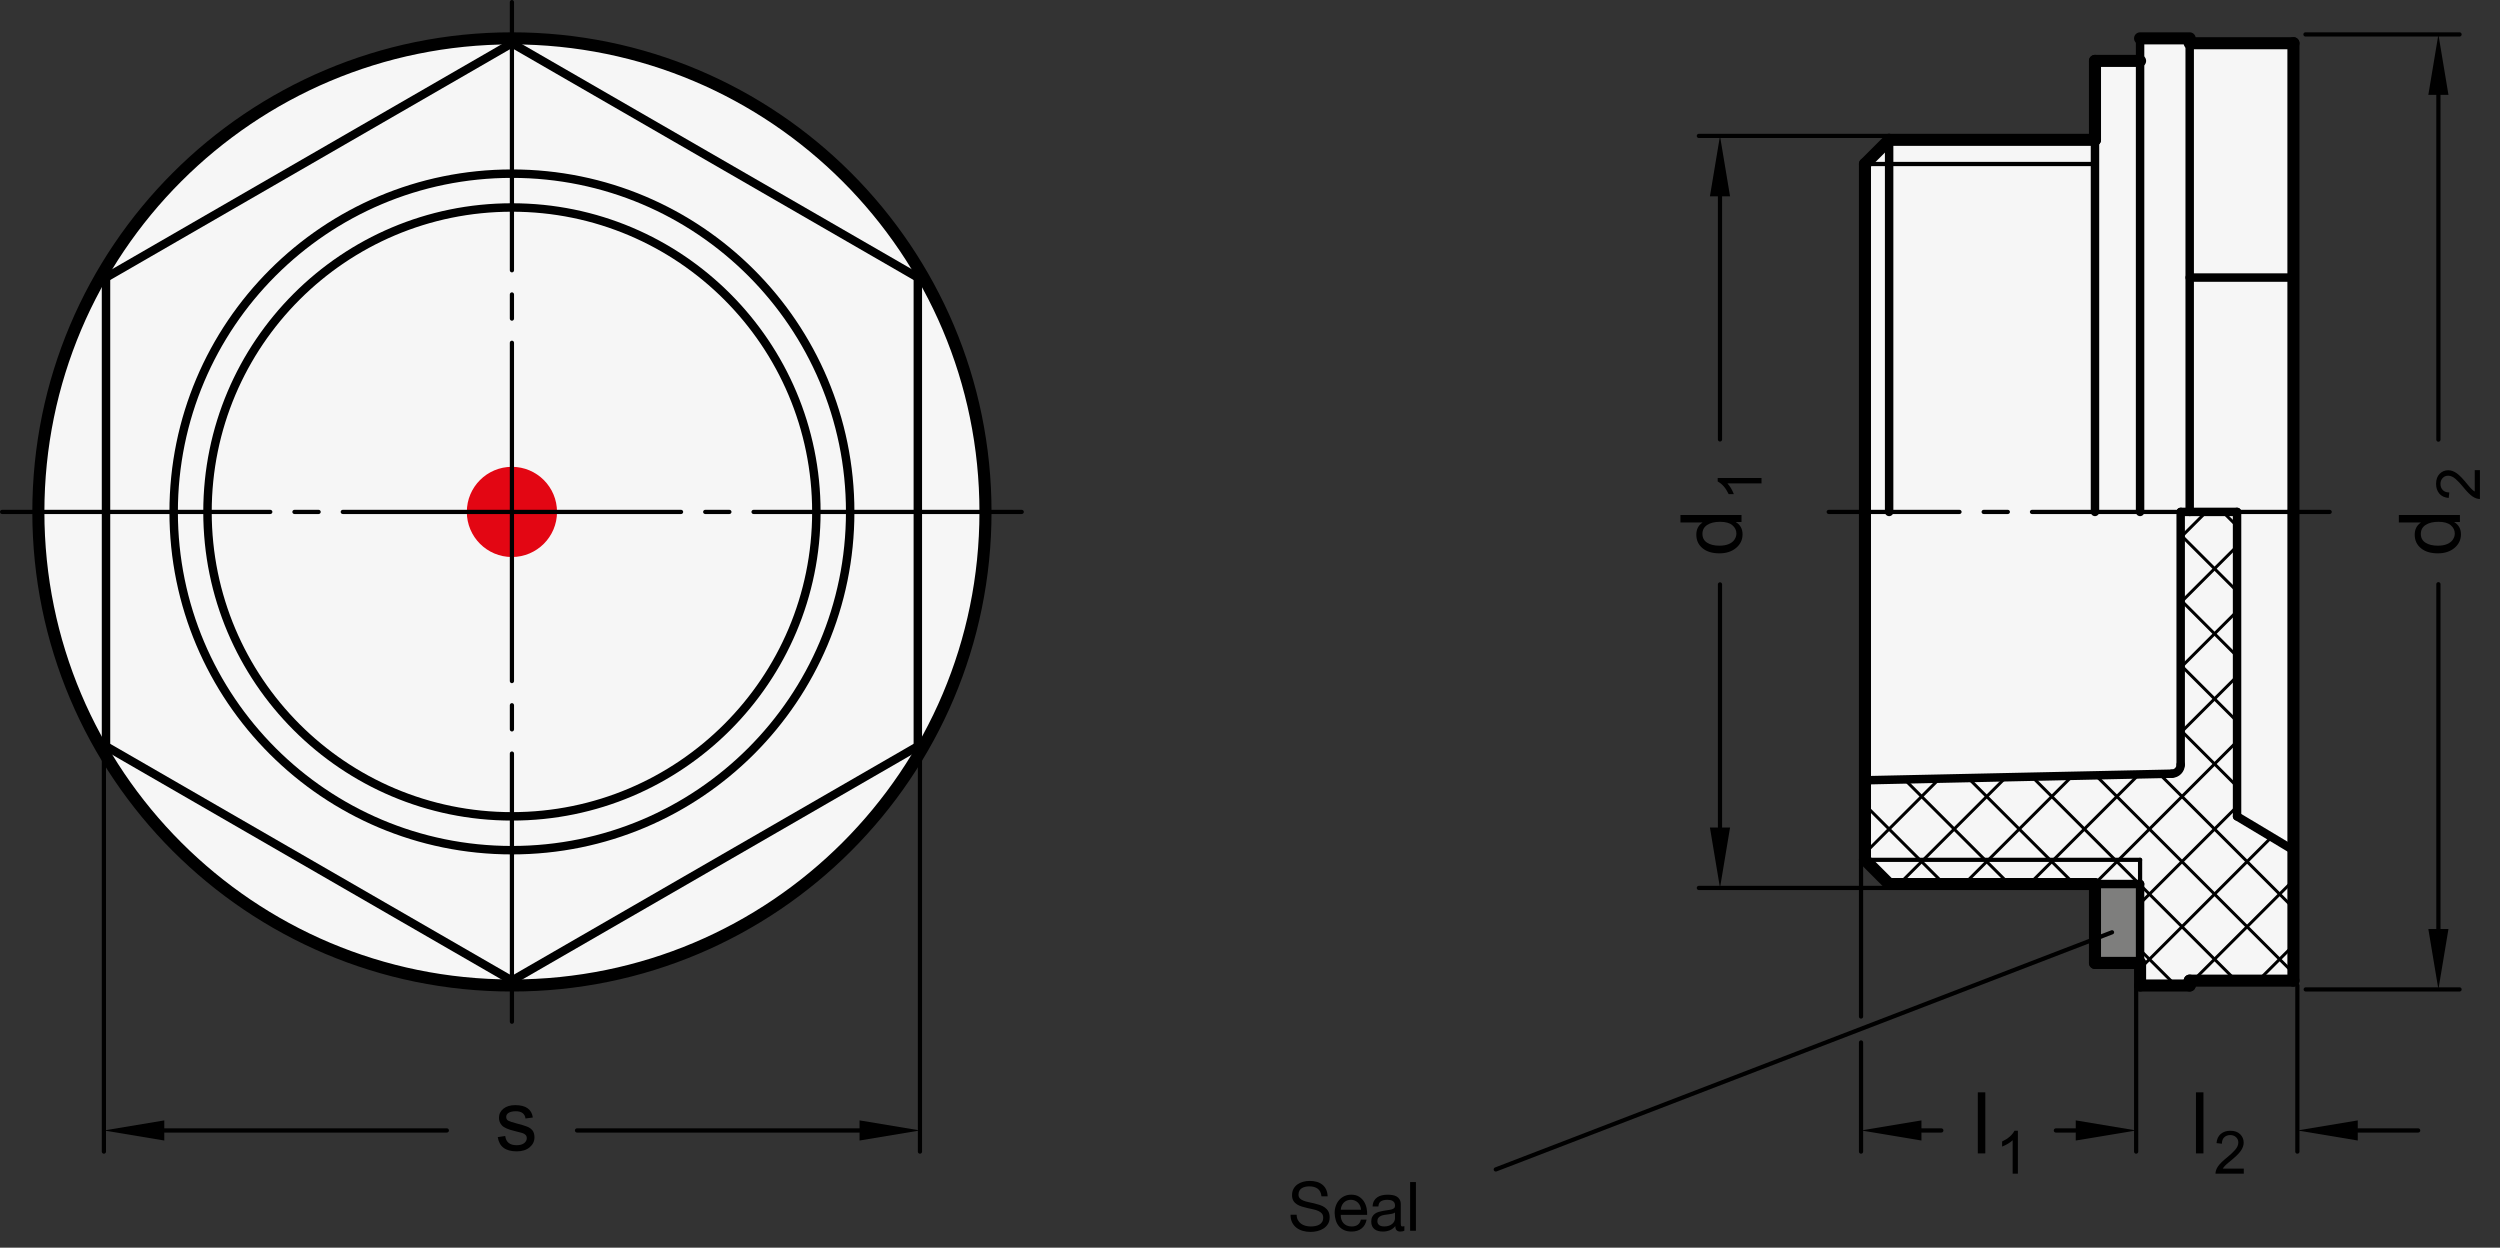 <?xml version="1.0" encoding="utf-8"?>
<!-- Generator: Adobe Illustrator 19.1.0, SVG Export Plug-In . SVG Version: 6.00 Build 0)  -->
<svg version="1.1" xmlns="http://www.w3.org/2000/svg" xmlns:xlink="http://www.w3.org/1999/xlink" x="0px" y="0px"
	 viewBox="0 0 293.302 146.377" enable-background="new 0 0 293.302 146.377" xml:space="preserve">
<rect x="0" y="0" width="293.302" height="146.377" fill="#333333" stroke="none"/>
<g id="MD_x5F_3_x5F_FUELLUNG_x5F_WS">
	<g id="POLYLINE_1_">
		<path fill="#FFFFFF" d="M115.617,59.696C115.416,29.012,90.379,4.3,59.696,4.501C29.514,4.699,5.01,28.956,4.508,59.135
			C3.997,89.815,28.454,115.1,59.135,115.61c30.68,0.511,55.965-23.947,56.476-54.627C115.618,60.554,115.62,60.125,115.617,59.696z
			"/>
	</g>
	<g id="LWPOLYLINE_3_">
		<polygon fill="#FFFFFF" points="245.785,16.406 221.634,16.406 218.799,19.24 218.799,60.059 218.799,100.878 221.634,103.713 
			251.076,103.713 251.076,115.618 256.897,115.618 256.897,115.048 269.067,115.048 269.067,5.07 256.897,5.07 256.897,4.5 
			251.076,4.5 251.076,7.146 245.785,7.146 		"/>
	</g>
</g>
<g id="MD_x5F_3_x5F_FUELLUNG_x5F_GR">
	<g id="LWPOLYLINE">
		<polygon fill="#F6F6F6" points="245.785,16.406 221.634,16.406 218.799,19.24 218.799,60.059 218.799,100.878 221.634,103.713 
			251.076,103.713 251.076,115.618 256.897,115.618 256.897,115.048 269.067,115.048 269.067,5.07 256.897,5.07 256.897,4.5 
			251.076,4.5 251.076,7.146 245.785,7.146 		"/>
	</g>
	<g id="POLYLINE">
		<path fill="#F6F6F6" d="M115.617,59.696C115.416,29.012,90.379,4.3,59.696,4.501C29.514,4.699,5.01,28.956,4.508,59.135
			C3.997,89.815,28.454,115.1,59.135,115.61c30.68,0.511,55.965-23.947,56.476-54.627C115.618,60.554,115.62,60.125,115.617,59.696z
			"/>
	</g>
</g>
<g id="MD_x5F_5_x5F_COLOR_x5F_RT">
	<g id="CIRCLE_3_">
		<path fill="#E30613" d="M54.768,60.059c0-2.922,2.369-5.291,5.291-5.291s5.291,2.369,5.291,5.291s-2.369,5.291-5.291,5.291
			S54.768,62.981,54.768,60.059L54.768,60.059z"/>
	</g>
</g>
<g id="MD_x5F_6_x5F_COLOR_x5F_K064">
	<g id="LWPOLYLINE_2_">
		<rect x="245.785" y="103.713" fill="#7E7E7D" width="5.291" height="9.26"/>
	</g>
</g>
<g id="MD_x5F_1_x5F_070">
	<g id="LINE">
		
			<line fill="none" stroke="#000000" stroke-width="0.992" stroke-linecap="round" stroke-linejoin="round" stroke-miterlimit="10" x1="60.059" y1="5.07" x2="12.437" y2="32.564"/>
	</g>
	<g id="LINE_1_">
		
			<line fill="none" stroke="#000000" stroke-width="0.992" stroke-linecap="round" stroke-linejoin="round" stroke-miterlimit="10" x1="107.681" y1="32.564" x2="60.059" y2="5.07"/>
	</g>
	<g id="LINE_2_">
		
			<line fill="none" stroke="#000000" stroke-width="0.992" stroke-linecap="round" stroke-linejoin="round" stroke-miterlimit="10" x1="107.681" y1="87.554" x2="107.681" y2="32.564"/>
	</g>
	<g id="LINE_3_">
		
			<line fill="none" stroke="#000000" stroke-width="0.992" stroke-linecap="round" stroke-linejoin="round" stroke-miterlimit="10" x1="60.059" y1="115.048" x2="107.681" y2="87.554"/>
	</g>
	<g id="LINE_4_">
		
			<line fill="none" stroke="#000000" stroke-width="0.992" stroke-linecap="round" stroke-linejoin="round" stroke-miterlimit="10" x1="12.437" y1="87.554" x2="60.059" y2="115.048"/>
	</g>
	<g id="LINE_5_">
		
			<line fill="none" stroke="#000000" stroke-width="0.992" stroke-linecap="round" stroke-linejoin="round" stroke-miterlimit="10" x1="12.437" y1="32.564" x2="12.437" y2="87.554"/>
	</g>
	<g id="CIRCLE">
		
			<path fill="none" stroke="#000000" stroke-width="0.992" stroke-linecap="round" stroke-linejoin="round" stroke-miterlimit="10" d="
			M20.374,60.059c0-21.917,17.768-39.685,39.685-39.685s39.685,17.768,39.685,39.685S81.976,99.744,60.059,99.744
			S20.374,81.976,20.374,60.059L20.374,60.059z"/>
	</g>
	<g id="CIRCLE_1_">
		
			<path fill="none" stroke="#000000" stroke-width="0.992" stroke-linecap="round" stroke-linejoin="round" stroke-miterlimit="10" d="
			M24.343,60.059c0-19.726,15.991-35.717,35.717-35.717s35.717,15.991,35.717,35.717S79.785,95.776,60.059,95.776
			S24.343,79.785,24.343,60.059L24.343,60.059z"/>
	</g>
	<g id="LINE_7_">
		
			<line fill="none" stroke="#000000" stroke-width="0.992" stroke-linecap="round" stroke-linejoin="round" stroke-miterlimit="10" x1="256.897" y1="60.059" x2="256.897" y2="4.5"/>
	</g>
	<g id="LINE_9_">
		
			<line fill="none" stroke="#000000" stroke-width="0.992" stroke-linecap="round" stroke-linejoin="round" stroke-miterlimit="10" x1="251.076" y1="4.5" x2="251.076" y2="60.059"/>
	</g>
	<g id="LINE_16_">
		
			<line fill="none" stroke="#000000" stroke-width="0.992" stroke-linecap="round" stroke-linejoin="round" stroke-miterlimit="10" x1="256.897" y1="32.564" x2="269.067" y2="32.564"/>
	</g>
	<g id="LINE_45_">
		
			<line fill="none" stroke="#000000" stroke-width="0.992" stroke-linecap="round" stroke-linejoin="round" stroke-miterlimit="10" x1="218.799" y1="91.543" x2="254.803" y2="90.771"/>
	</g>
	<g id="ARC">
		
			<path fill="none" stroke="#000000" stroke-width="0.992" stroke-linecap="round" stroke-linejoin="round" stroke-miterlimit="10" d="
			M254.803,90.771c0.575-0.012,1.036-0.482,1.036-1.058"/>
	</g>
	<g id="LINE_53_">
		
			<line fill="none" stroke="#000000" stroke-width="0.992" stroke-linecap="round" stroke-linejoin="round" stroke-miterlimit="10" x1="255.839" y1="89.713" x2="255.839" y2="60.059"/>
	</g>
	<g id="LINE_56_">
		
			<line fill="none" stroke="#000000" stroke-width="0.992" stroke-linecap="round" stroke-linejoin="round" stroke-miterlimit="10" x1="262.453" y1="60.059" x2="262.453" y2="95.776"/>
	</g>
	<g id="LINE_57_">
		
			<line fill="none" stroke="#000000" stroke-width="0.992" stroke-linecap="round" stroke-linejoin="round" stroke-miterlimit="10" x1="262.453" y1="95.776" x2="269.067" y2="99.744"/>
	</g>
	<g id="LINE_58_">
		
			<line fill="none" stroke="#000000" stroke-width="0.992" stroke-linecap="round" stroke-linejoin="round" stroke-miterlimit="10" x1="245.785" y1="16.406" x2="245.785" y2="60.059"/>
	</g>
	<g id="LINE_63_">
		
			<line fill="none" stroke="#000000" stroke-width="0.992" stroke-linecap="round" stroke-linejoin="round" stroke-miterlimit="10" x1="221.634" y1="16.406" x2="221.634" y2="60.059"/>
	</g>
	<g id="LINE_79_">
		
			<line fill="none" stroke="#000000" stroke-width="0.992" stroke-linecap="round" stroke-linejoin="round" stroke-miterlimit="10" x1="255.839" y1="60.059" x2="262.453" y2="60.059"/>
	</g>
	<g id="LINE_101_">
		
			<line fill="none" stroke="#000000" stroke-width="0.992" stroke-linecap="round" stroke-linejoin="round" stroke-miterlimit="10" x1="245.785" y1="103.713" x2="251.076" y2="103.713"/>
	</g>
	<g id="LINE_102_">
		
			<line fill="none" stroke="#000000" stroke-width="0.992" stroke-linecap="round" stroke-linejoin="round" stroke-miterlimit="10" x1="251.076" y1="103.713" x2="251.076" y2="112.972"/>
	</g>
</g>
<g id="MD_x5F_1_x5F_100">
	<g id="CIRCLE_2_">
		
			<path fill="none" stroke="#000000" stroke-width="1.417" stroke-linecap="round" stroke-linejoin="round" stroke-miterlimit="10" d="
			M4.5,60.059C4.5,29.375,29.375,4.5,60.059,4.5s55.559,24.875,55.559,55.559s-24.875,55.559-55.559,55.559S4.5,90.743,4.5,60.059
			L4.5,60.059z"/>
	</g>
	<g id="LINE_6_">
		
			<line fill="none" stroke="#000000" stroke-width="1.417" stroke-linecap="round" stroke-linejoin="round" stroke-miterlimit="10" x1="218.799" y1="19.24" x2="221.634" y2="16.406"/>
	</g>
	<g id="LINE_8_">
		
			<line fill="none" stroke="#000000" stroke-width="1.417" stroke-linecap="round" stroke-linejoin="round" stroke-miterlimit="10" x1="256.897" y1="4.5" x2="251.076" y2="4.5"/>
	</g>
	<g id="LINE_10_">
		
			<line fill="none" stroke="#000000" stroke-width="1.417" stroke-linecap="round" stroke-linejoin="round" stroke-miterlimit="10" x1="256.897" y1="5.07" x2="269.067" y2="5.07"/>
	</g>
	<g id="LINE_11_">
		
			<line fill="none" stroke="#000000" stroke-width="1.417" stroke-linecap="round" stroke-linejoin="round" stroke-miterlimit="10" x1="269.067" y1="5.07" x2="269.067" y2="60.059"/>
	</g>
	<g id="LINE_12_">
		
			<line fill="none" stroke="#000000" stroke-width="1.417" stroke-linecap="round" stroke-linejoin="round" stroke-miterlimit="10" x1="245.785" y1="16.406" x2="221.634" y2="16.406"/>
	</g>
	<g id="LINE_13_">
		
			<line fill="none" stroke="#000000" stroke-width="1.417" stroke-linecap="round" stroke-linejoin="round" stroke-miterlimit="10" x1="218.799" y1="19.24" x2="218.799" y2="60.059"/>
	</g>
	<g id="LINE_14_">
		
			<line fill="none" stroke="#000000" stroke-width="1.417" stroke-linecap="round" stroke-linejoin="round" stroke-miterlimit="10" x1="251.076" y1="7.146" x2="245.785" y2="7.146"/>
	</g>
	<g id="LINE_15_">
		
			<line fill="none" stroke="#000000" stroke-width="1.417" stroke-linecap="round" stroke-linejoin="round" stroke-miterlimit="10" x1="245.785" y1="7.146" x2="245.785" y2="16.406"/>
	</g>
	<g id="LINE_46_">
		
			<line fill="none" stroke="#000000" stroke-width="1.417" stroke-linecap="round" stroke-linejoin="round" stroke-miterlimit="10" x1="256.897" y1="115.618" x2="251.076" y2="115.618"/>
	</g>
	<g id="LINE_47_">
		
			<line fill="none" stroke="#000000" stroke-width="1.417" stroke-linecap="round" stroke-linejoin="round" stroke-miterlimit="10" x1="256.897" y1="115.048" x2="269.067" y2="115.048"/>
	</g>
	<g id="LINE_48_">
		
			<line fill="none" stroke="#000000" stroke-width="1.417" stroke-linecap="round" stroke-linejoin="round" stroke-miterlimit="10" x1="269.067" y1="115.048" x2="269.067" y2="60.059"/>
	</g>
	<g id="LINE_49_">
		
			<line fill="none" stroke="#000000" stroke-width="1.417" stroke-linecap="round" stroke-linejoin="round" stroke-miterlimit="10" x1="245.726" y1="103.713" x2="221.634" y2="103.713"/>
	</g>
	<g id="LINE_50_">
		
			<line fill="none" stroke="#000000" stroke-width="1.417" stroke-linecap="round" stroke-linejoin="round" stroke-miterlimit="10" x1="218.799" y1="100.878" x2="218.799" y2="60.059"/>
	</g>
	<g id="LINE_51_">
		
			<line fill="none" stroke="#000000" stroke-width="1.417" stroke-linecap="round" stroke-linejoin="round" stroke-miterlimit="10" x1="251.076" y1="112.972" x2="245.785" y2="112.972"/>
	</g>
	<g id="LINE_52_">
		
			<line fill="none" stroke="#000000" stroke-width="1.417" stroke-linecap="round" stroke-linejoin="round" stroke-miterlimit="10" x1="245.785" y1="112.972" x2="245.785" y2="103.713"/>
	</g>
	<g id="LINE_54_">
		
			<line fill="none" stroke="#000000" stroke-width="1.417" stroke-linecap="round" stroke-linejoin="round" stroke-miterlimit="10" x1="251.076" y1="112.972" x2="251.076" y2="115.618"/>
	</g>
	<g id="LINE_55_">
		
			<line fill="none" stroke="#000000" stroke-width="1.417" stroke-linecap="round" stroke-linejoin="round" stroke-miterlimit="10" x1="256.897" y1="115.048" x2="256.897" y2="115.618"/>
	</g>
	<g id="LINE_60_">
		
			<line fill="none" stroke="#000000" stroke-width="1.417" stroke-linecap="round" stroke-linejoin="round" stroke-miterlimit="10" x1="218.799" y1="100.878" x2="221.634" y2="103.713"/>
	</g>
</g>
<g id="MD_x5F_2_x5F_SCHRAFFUR">
	<g id="LINE_17_">
		
			<line fill="none" stroke="#000000" stroke-width="0.354" stroke-linecap="round" stroke-linejoin="round" stroke-miterlimit="10" x1="218.799" y1="92.455" x2="219.732" y2="91.523"/>
	</g>
	<g id="LINE_18_">
		
			<line fill="none" stroke="#000000" stroke-width="0.354" stroke-linecap="round" stroke-linejoin="round" stroke-miterlimit="10" x1="218.799" y1="100.092" x2="227.536" y2="91.355"/>
	</g>
	<g id="LINE_19_">
		
			<line fill="none" stroke="#000000" stroke-width="0.354" stroke-linecap="round" stroke-linejoin="round" stroke-miterlimit="10" x1="255.839" y1="63.053" x2="258.832" y2="60.059"/>
	</g>
	<g id="LINE_20_">
		
			<line fill="none" stroke="#000000" stroke-width="0.354" stroke-linecap="round" stroke-linejoin="round" stroke-miterlimit="10" x1="222.816" y1="103.713" x2="235.34" y2="91.188"/>
	</g>
	<g id="LINE_21_">
		
			<line fill="none" stroke="#000000" stroke-width="0.354" stroke-linecap="round" stroke-linejoin="round" stroke-miterlimit="10" x1="255.839" y1="70.69" x2="262.453" y2="64.075"/>
	</g>
	<g id="LINE_22_">
		
			<line fill="none" stroke="#000000" stroke-width="0.354" stroke-linecap="round" stroke-linejoin="round" stroke-miterlimit="10" x1="230.452" y1="103.713" x2="243.144" y2="91.021"/>
	</g>
	<g id="LINE_23_">
		
			<line fill="none" stroke="#000000" stroke-width="0.354" stroke-linecap="round" stroke-linejoin="round" stroke-miterlimit="10" x1="255.839" y1="78.326" x2="262.453" y2="71.712"/>
	</g>
	<g id="LINE_24_">
		
			<line fill="none" stroke="#000000" stroke-width="0.354" stroke-linecap="round" stroke-linejoin="round" stroke-miterlimit="10" x1="238.089" y1="103.713" x2="250.948" y2="90.854"/>
	</g>
	<g id="LINE_25_">
		
			<line fill="none" stroke="#000000" stroke-width="0.354" stroke-linecap="round" stroke-linejoin="round" stroke-miterlimit="10" x1="255.839" y1="85.963" x2="262.453" y2="79.349"/>
	</g>
	<g id="LINE_26_">
		
			<line fill="none" stroke="#000000" stroke-width="0.354" stroke-linecap="round" stroke-linejoin="round" stroke-miterlimit="10" x1="245.726" y1="103.713" x2="262.453" y2="86.986"/>
	</g>
	<g id="LINE_27_">
		
			<line fill="none" stroke="#000000" stroke-width="0.354" stroke-linecap="round" stroke-linejoin="round" stroke-miterlimit="10" x1="251.076" y1="105.999" x2="262.453" y2="94.622"/>
	</g>
	<g id="LINE_28_">
		
			<line fill="none" stroke="#000000" stroke-width="0.354" stroke-linecap="round" stroke-linejoin="round" stroke-miterlimit="10" x1="251.076" y1="113.636" x2="266.505" y2="98.207"/>
	</g>
	<g id="LINE_29_">
		
			<line fill="none" stroke="#000000" stroke-width="0.354" stroke-linecap="round" stroke-linejoin="round" stroke-miterlimit="10" x1="256.731" y1="115.618" x2="256.897" y2="115.452"/>
	</g>
	<g id="LINE_30_">
		
			<line fill="none" stroke="#000000" stroke-width="0.354" stroke-linecap="round" stroke-linejoin="round" stroke-miterlimit="10" x1="257.3" y1="115.048" x2="269.067" y2="103.282"/>
	</g>
	<g id="LINE_31_">
		
			<line fill="none" stroke="#000000" stroke-width="0.354" stroke-linecap="round" stroke-linejoin="round" stroke-miterlimit="10" x1="264.937" y1="115.048" x2="269.067" y2="110.919"/>
	</g>
	<g id="LINE_32_">
		
			<line fill="none" stroke="#000000" stroke-width="0.354" stroke-linecap="round" stroke-linejoin="round" stroke-miterlimit="10" x1="228.074" y1="103.713" x2="218.799" y2="94.438"/>
	</g>
	<g id="LINE_33_">
		
			<line fill="none" stroke="#000000" stroke-width="0.354" stroke-linecap="round" stroke-linejoin="round" stroke-miterlimit="10" x1="235.71" y1="103.713" x2="223.441" y2="91.443"/>
	</g>
	<g id="LINE_34_">
		
			<line fill="none" stroke="#000000" stroke-width="0.354" stroke-linecap="round" stroke-linejoin="round" stroke-miterlimit="10" x1="255.253" y1="115.618" x2="251.076" y2="111.442"/>
	</g>
	<g id="LINE_35_">
		
			<line fill="none" stroke="#000000" stroke-width="0.354" stroke-linecap="round" stroke-linejoin="round" stroke-miterlimit="10" x1="243.347" y1="103.713" x2="230.917" y2="91.283"/>
	</g>
	<g id="LINE_36_">
		
			<line fill="none" stroke="#000000" stroke-width="0.354" stroke-linecap="round" stroke-linejoin="round" stroke-miterlimit="10" x1="262.32" y1="115.048" x2="251.076" y2="103.805"/>
	</g>
	<g id="LINE_37_">
		
			<line fill="none" stroke="#000000" stroke-width="0.354" stroke-linecap="round" stroke-linejoin="round" stroke-miterlimit="10" x1="250.984" y1="103.713" x2="238.394" y2="91.123"/>
	</g>
	<g id="LINE_38_">
		
			<line fill="none" stroke="#000000" stroke-width="0.354" stroke-linecap="round" stroke-linejoin="round" stroke-miterlimit="10" x1="269.067" y1="114.159" x2="245.87" y2="90.962"/>
	</g>
	<g id="LINE_39_">
		
			<line fill="none" stroke="#000000" stroke-width="0.354" stroke-linecap="round" stroke-linejoin="round" stroke-miterlimit="10" x1="269.067" y1="106.522" x2="253.347" y2="90.802"/>
	</g>
	<g id="LINE_40_">
		
			<line fill="none" stroke="#000000" stroke-width="0.354" stroke-linecap="round" stroke-linejoin="round" stroke-miterlimit="10" x1="262.453" y1="92.271" x2="255.839" y2="85.657"/>
	</g>
	<g id="LINE_41_">
		
			<line fill="none" stroke="#000000" stroke-width="0.354" stroke-linecap="round" stroke-linejoin="round" stroke-miterlimit="10" x1="262.453" y1="84.634" x2="255.839" y2="78.02"/>
	</g>
	<g id="LINE_42_">
		
			<line fill="none" stroke="#000000" stroke-width="0.354" stroke-linecap="round" stroke-linejoin="round" stroke-miterlimit="10" x1="262.453" y1="76.998" x2="255.839" y2="70.384"/>
	</g>
	<g id="LINE_43_">
		
			<line fill="none" stroke="#000000" stroke-width="0.354" stroke-linecap="round" stroke-linejoin="round" stroke-miterlimit="10" x1="262.453" y1="69.361" x2="255.839" y2="62.747"/>
	</g>
	<g id="LINE_44_">
		
			<line fill="none" stroke="#000000" stroke-width="0.354" stroke-linecap="round" stroke-linejoin="round" stroke-miterlimit="10" x1="262.453" y1="61.724" x2="260.788" y2="60.059"/>
	</g>
</g>
<g id="MD_x5F_1_x5F_035">
	<g id="LINE_59_">
		
			<line fill="none" stroke="#000000" stroke-width="0.496" stroke-linecap="round" stroke-linejoin="round" stroke-miterlimit="10" x1="218.799" y1="19.24" x2="245.785" y2="19.24"/>
	</g>
	<g id="LINE_61_">
		
			<line fill="none" stroke="#000000" stroke-width="0.496" stroke-linecap="round" stroke-linejoin="round" stroke-miterlimit="10" x1="218.799" y1="100.878" x2="251.076" y2="100.878"/>
	</g>
	<g id="LINE_62_">
		
			<line fill="none" stroke="#000000" stroke-width="0.496" stroke-linecap="round" stroke-linejoin="round" stroke-miterlimit="10" x1="251.076" y1="103.713" x2="251.076" y2="100.878"/>
	</g>
	<g id="LINE_97_">
		
			<line fill="none" stroke="#000000" stroke-width="0.496" stroke-linecap="round" stroke-linejoin="round" stroke-miterlimit="10" x1="175.487" y1="137.2" x2="247.784" y2="109.378"/>
	</g>
</g>
<g id="MD_x5F_2_x5F_MITTELLINIE">
	<g id="LINE_64_">
		<path d="M31.711,60.307H0.248C0.111,60.307,0,60.196,0,60.059s0.111-0.248,0.248-0.248h31.462c0.137,0,0.248,0.111,0.248,0.248
			S31.848,60.307,31.711,60.307z"/>
	</g>
	<g id="LINE_65_">
		<path d="M37.38,60.307h-2.834c-0.137,0-0.248-0.111-0.248-0.248s0.111-0.248,0.248-0.248h2.834c0.137,0,0.248,0.111,0.248,0.248
			S37.517,60.307,37.38,60.307z"/>
	</g>
	<g id="LINE_66_">
		<path d="M60.059,60.307H40.215c-0.137,0-0.248-0.111-0.248-0.248s0.111-0.248,0.248-0.248h19.844c0.137,0,0.248,0.111,0.248,0.248
			S60.196,60.307,60.059,60.307z"/>
	</g>
	<g id="LINE_67_">
		<path d="M60.059,120.119c-0.137,0-0.248-0.111-0.248-0.248V88.408c0-0.137,0.111-0.248,0.248-0.248s0.248,0.111,0.248,0.248
			v31.463C60.307,120.007,60.196,120.119,60.059,120.119z"/>
	</g>
	<g id="LINE_68_">
		<path d="M60.059,85.821c-0.137,0-0.248-0.111-0.248-0.248v-2.835c0-0.137,0.111-0.248,0.248-0.248s0.248,0.111,0.248,0.248v2.835
			C60.307,85.709,60.196,85.821,60.059,85.821z"/>
	</g>
	<g id="LINE_69_">
		<path d="M60.059,80.152c-0.137,0-0.248-0.111-0.248-0.248V60.059c0-0.137,0.111-0.248,0.248-0.248s0.248,0.111,0.248,0.248v19.845
			C60.307,80.04,60.196,80.152,60.059,80.152z"/>
	</g>
	<g id="LINE_70_">
		<path d="M119.87,60.307H88.407c-0.137,0-0.248-0.111-0.248-0.248s0.111-0.248,0.248-0.248h31.463c0.137,0,0.248,0.111,0.248,0.248
			S120.007,60.307,119.87,60.307z"/>
	</g>
	<g id="LINE_71_">
		<path d="M85.572,60.307h-2.834c-0.137,0-0.248-0.111-0.248-0.248s0.111-0.248,0.248-0.248h2.834c0.137,0,0.248,0.111,0.248,0.248
			S85.71,60.307,85.572,60.307z"/>
	</g>
	<g id="LINE_72_">
		<path d="M79.903,60.307H60.059c-0.137,0-0.248-0.111-0.248-0.248s0.111-0.248,0.248-0.248h19.844c0.137,0,0.248,0.111,0.248,0.248
			S80.041,60.307,79.903,60.307z"/>
	</g>
	<g id="LINE_73_">
		<path d="M60.059,31.959c-0.137,0-0.248-0.111-0.248-0.248V0.248C59.811,0.111,59.922,0,60.059,0s0.248,0.111,0.248,0.248v31.463
			C60.307,31.848,60.196,31.959,60.059,31.959z"/>
	</g>
	<g id="LINE_74_">
		<path d="M60.059,37.628c-0.137,0-0.248-0.111-0.248-0.248v-2.835c0-0.137,0.111-0.248,0.248-0.248s0.248,0.111,0.248,0.248v2.835
			C60.307,37.517,60.196,37.628,60.059,37.628z"/>
	</g>
	<g id="LINE_75_">
		<path d="M60.059,60.307c-0.137,0-0.248-0.111-0.248-0.248V40.215c0-0.137,0.111-0.248,0.248-0.248s0.248,0.111,0.248,0.248v19.844
			C60.307,60.196,60.196,60.307,60.059,60.307z"/>
	</g>
	<g id="LINE_76_">
		<path d="M229.89,60.307h-15.343c-0.137,0-0.248-0.111-0.248-0.248s0.111-0.248,0.248-0.248h15.343
			c0.137,0,0.248,0.111,0.248,0.248S230.027,60.307,229.89,60.307z"/>
	</g>
	<g id="LINE_77_">
		<path d="M235.56,60.307h-2.835c-0.137,0-0.248-0.111-0.248-0.248s0.111-0.248,0.248-0.248h2.835c0.137,0,0.248,0.111,0.248,0.248
			S235.697,60.307,235.56,60.307z"/>
	</g>
	<g id="LINE_78_">
		<path d="M273.319,60.307h-34.925c-0.137,0-0.248-0.111-0.248-0.248s0.111-0.248,0.248-0.248h34.925
			c0.137,0,0.248,0.111,0.248,0.248S273.456,60.307,273.319,60.307z"/>
	</g>
</g>
<g id="MD_x5F_2_x5F_BEMASSUNG">
	<g id="TEXT">
		<g>
			<path d="M204.316,60.417v0.821h-0.66v0.02c0.521,0.316,0.782,0.793,0.782,1.432c0,0.635-0.252,1.166-0.755,1.591
				c-0.504,0.425-1.156,0.638-1.957,0.638c-0.838,0-1.499-0.2-1.984-0.601s-0.729-0.93-0.729-1.588c0-0.619,0.236-1.09,0.709-1.413
				v-0.02h-2.571v-0.879H204.316z M203.715,62.597c0-0.384-0.157-0.71-0.474-0.978s-0.795-0.401-1.437-0.401
				c-0.633,0-1.136,0.122-1.511,0.367c-0.374,0.244-0.562,0.595-0.562,1.051s0.183,0.801,0.55,1.034
				c0.366,0.233,0.848,0.35,1.444,0.35c0.43,0,0.794-0.063,1.092-0.188s0.522-0.3,0.672-0.525
				C203.64,63.08,203.715,62.844,203.715,62.597z"/>
		</g>
	</g>
	<g id="TEXT_1_">
		<g>
			<path d="M206.663,56.082v0.628h-4.004c0.298,0.314,0.55,0.734,0.757,1.26h-0.607c-0.347-0.724-0.775-1.217-1.288-1.48v-0.409
				H206.663z"/>
		</g>
	</g>
	<g id="LINE_80_">
		
			<line stroke="#000000" stroke-width="0.496" stroke-linecap="round" stroke-linejoin="round" stroke-miterlimit="10" x1="201.791" y1="23.031" x2="201.791" y2="51.555"/>
	</g>
	<g id="SOLID">
		<polygon points="200.61,23.031 201.791,15.945 202.972,23.031 		"/>
	</g>
	<g id="LINE_81_">
		
			<line stroke="#000000" stroke-width="0.496" stroke-linecap="round" stroke-linejoin="round" stroke-miterlimit="10" x1="221.634" y1="15.945" x2="199.311" y2="15.945"/>
	</g>
	<g id="LINE_82_">
		
			<line stroke="#000000" stroke-width="0.496" stroke-linecap="round" stroke-linejoin="round" stroke-miterlimit="10" x1="201.791" y1="97.087" x2="201.791" y2="68.563"/>
	</g>
	<g id="SOLID_1_">
		<polygon points="200.61,97.087 201.791,104.173 202.972,97.087 		"/>
	</g>
	<g id="LINE_83_">
		
			<line stroke="#000000" stroke-width="0.496" stroke-linecap="round" stroke-linejoin="round" stroke-miterlimit="10" x1="221.634" y1="104.173" x2="199.311" y2="104.173"/>
	</g>
	<g id="LINE_84_">
		
			<line stroke="#000000" stroke-width="0.496" stroke-linecap="round" stroke-linejoin="round" stroke-miterlimit="10" x1="100.843" y1="132.626" x2="67.697" y2="132.626"/>
	</g>
	<g id="TEXT_2_">
		<g>
			<path d="M61.653,131.223c-0.039-0.283-0.154-0.496-0.345-0.638c-0.19-0.142-0.455-0.212-0.794-0.212
				c-0.336,0-0.607,0.057-0.814,0.171s-0.311,0.28-0.311,0.498c0,0.205,0.083,0.353,0.247,0.44s0.489,0.195,0.975,0.322
				c0.547,0.14,0.957,0.264,1.229,0.371s0.484,0.259,0.635,0.452c0.152,0.194,0.228,0.464,0.228,0.81
				c0,0.462-0.189,0.852-0.567,1.168c-0.378,0.315-0.883,0.474-1.515,0.474c-0.658,0-1.172-0.14-1.542-0.418
				c-0.37-0.278-0.597-0.696-0.682-1.253l0.875-0.133c0.046,0.362,0.18,0.633,0.403,0.812c0.223,0.18,0.535,0.269,0.936,0.269
				c0.384,0,0.679-0.08,0.885-0.241c0.205-0.161,0.308-0.357,0.308-0.589c0-0.157-0.047-0.282-0.142-0.377
				c-0.095-0.094-0.213-0.165-0.354-0.212c-0.142-0.048-0.46-0.132-0.956-0.252c-0.736-0.176-1.223-0.39-1.458-0.641
				c-0.236-0.251-0.354-0.551-0.354-0.899c0-0.433,0.172-0.79,0.518-1.07c0.345-0.28,0.81-0.42,1.393-0.42
				c0.619,0,1.1,0.121,1.444,0.364c0.344,0.242,0.55,0.605,0.618,1.087L61.653,131.223z"/>
		</g>
	</g>
	<g id="LINE_85_">
		
			<line stroke="#000000" stroke-width="0.496" stroke-linecap="round" stroke-linejoin="round" stroke-miterlimit="10" x1="107.929" y1="87.554" x2="107.929" y2="135.106"/>
	</g>
	<g id="SOLID_2_">
		<polygon points="100.843,131.445 107.929,132.626 100.843,133.807 		"/>
	</g>
	<g id="LINE_86_">
		
			<line stroke="#000000" stroke-width="0.496" stroke-linecap="round" stroke-linejoin="round" stroke-miterlimit="10" x1="19.276" y1="132.626" x2="52.421" y2="132.626"/>
	</g>
	<g id="LINE_87_">
		
			<line stroke="#000000" stroke-width="0.496" stroke-linecap="round" stroke-linejoin="round" stroke-miterlimit="10" x1="12.189" y1="87.554" x2="12.189" y2="135.106"/>
	</g>
	<g id="SOLID_3_">
		<polygon points="19.276,131.445 12.189,132.626 19.276,133.807 		"/>
	</g>
	<g id="LINE_88_">
		
			<line stroke="#000000" stroke-width="0.496" stroke-linecap="round" stroke-linejoin="round" stroke-miterlimit="10" x1="250.616" y1="115.618" x2="250.616" y2="135.106"/>
	</g>
	<g id="LINE_89_">
		
			<line stroke="#000000" stroke-width="0.496" stroke-linecap="round" stroke-linejoin="round" stroke-miterlimit="10" x1="225.426" y1="132.626" x2="227.757" y2="132.626"/>
	</g>
	<g id="SOLID_4_">
		<polygon points="225.426,131.445 218.339,132.626 225.426,133.807 		"/>
	</g>
	<g id="LINE_90_">
		
			<line stroke="#000000" stroke-width="0.496" stroke-linecap="round" stroke-linejoin="round" stroke-miterlimit="10" x1="218.339" y1="100.85" x2="218.339" y2="119.261"/>
	</g>
	<g id="LINE_91_">
		
			<line stroke="#000000" stroke-width="0.496" stroke-linecap="round" stroke-linejoin="round" stroke-miterlimit="10" x1="218.339" y1="122.301" x2="218.339" y2="135.106"/>
	</g>
	<g id="LINE_92_">
		
			<line stroke="#000000" stroke-width="0.496" stroke-linecap="round" stroke-linejoin="round" stroke-miterlimit="10" x1="243.529" y1="132.626" x2="241.198" y2="132.626"/>
	</g>
	<g id="SOLID_5_">
		<polygon points="243.529,131.445 250.616,132.626 243.529,133.807 		"/>
	</g>
	<g id="LINE_93_">
		
			<line stroke="#000000" stroke-width="0.496" stroke-linecap="round" stroke-linejoin="round" stroke-miterlimit="10" x1="286.075" y1="108.992" x2="286.075" y2="68.542"/>
	</g>
	<g id="TEXT_3_">
		<g>
			<path d="M290.946,55.153v3.39c-0.288,0-0.581-0.101-0.876-0.302c-0.296-0.201-0.666-0.578-1.11-1.129
				c-0.27-0.337-0.554-0.639-0.85-0.904c-0.297-0.266-0.596-0.398-0.896-0.398c-0.259,0-0.473,0.091-0.641,0.274
				c-0.169,0.183-0.254,0.414-0.254,0.693c0,0.282,0.087,0.518,0.261,0.708c0.173,0.191,0.433,0.288,0.776,0.29l-0.073,0.646
				c-0.479-0.04-0.846-0.21-1.1-0.511s-0.381-0.684-0.381-1.147c0-0.502,0.14-0.894,0.418-1.174
				c0.277-0.281,0.613-0.421,1.007-0.421c0.328,0,0.66,0.118,0.996,0.354c0.337,0.236,0.786,0.707,1.35,1.412
				c0.296,0.37,0.551,0.615,0.765,0.736v-2.517H290.946z"/>
		</g>
	</g>
	<g id="TEXT_4_">
		<g>
			<path d="M288.599,60.417v0.821h-0.66v0.02c0.521,0.316,0.782,0.793,0.782,1.432c0,0.635-0.252,1.166-0.755,1.591
				c-0.504,0.425-1.156,0.638-1.957,0.638c-0.838,0-1.499-0.2-1.984-0.601s-0.729-0.93-0.729-1.588c0-0.619,0.236-1.09,0.709-1.413
				v-0.02h-2.571v-0.879H288.599z M287.998,62.597c0-0.384-0.157-0.71-0.474-0.978s-0.795-0.401-1.437-0.401
				c-0.633,0-1.136,0.122-1.511,0.367c-0.374,0.244-0.562,0.595-0.562,1.051s0.183,0.801,0.55,1.034
				c0.366,0.233,0.848,0.35,1.444,0.35c0.43,0,0.794-0.063,1.092-0.188s0.522-0.3,0.672-0.525
				C287.923,63.08,287.998,62.844,287.998,62.597z"/>
		</g>
	</g>
	<g id="SOLID_6_">
		<polygon points="284.894,108.992 286.075,116.079 287.256,108.992 		"/>
	</g>
	<g id="LINE_94_">
		
			<line stroke="#000000" stroke-width="0.496" stroke-linecap="round" stroke-linejoin="round" stroke-miterlimit="10" x1="270.509" y1="116.079" x2="288.555" y2="116.079"/>
	</g>
	<g id="LINE_95_">
		
			<line stroke="#000000" stroke-width="0.496" stroke-linecap="round" stroke-linejoin="round" stroke-miterlimit="10" x1="286.075" y1="11.126" x2="286.075" y2="51.576"/>
	</g>
	<g id="SOLID_7_">
		<polygon points="284.894,11.126 286.075,4.039 287.256,11.126 		"/>
	</g>
	<g id="LINE_96_">
		
			<line stroke="#000000" stroke-width="0.496" stroke-linecap="round" stroke-linejoin="round" stroke-miterlimit="10" x1="270.48" y1="4.039" x2="288.555" y2="4.039"/>
	</g>
	<g id="LINE_99_">
		
			<line stroke="#000000" stroke-width="0.496" stroke-linecap="round" stroke-linejoin="round" stroke-miterlimit="10" x1="269.528" y1="115.618" x2="269.528" y2="135.106"/>
	</g>
	<g id="SOLID_8_">
		<polygon points="276.614,131.445 269.528,132.626 276.614,133.807 		"/>
	</g>
	<g id="TEXT_5_">
		<g>
			<path d="M232.918,135.319h-0.88v-7.165h0.88V135.319z"/>
		</g>
	</g>
	<g id="TEXT_6_">
		<g>
			<path d="M236.74,137.699h-0.615v-3.924c-0.309,0.292-0.72,0.539-1.235,0.742v-0.596c0.709-0.34,1.192-0.76,1.45-1.262h0.4
				V137.699z"/>
		</g>
	</g>
	<g id="TEXT_7_">
		<g>
			<path d="M258.511,135.319h-0.88v-7.165h0.88V135.319z"/>
		</g>
	</g>
	<g id="TEXT_8_">
		<g>
			<path d="M263.244,137.699h-3.322c0-0.283,0.099-0.569,0.296-0.858c0.197-0.29,0.566-0.652,1.107-1.088
				c0.33-0.265,0.626-0.543,0.886-0.833c0.26-0.291,0.391-0.584,0.391-0.878c0-0.253-0.09-0.462-0.269-0.628
				c-0.18-0.165-0.406-0.248-0.68-0.248c-0.276,0-0.508,0.085-0.694,0.255c-0.188,0.17-0.282,0.424-0.284,0.762l-0.633-0.072
				c0.039-0.47,0.206-0.829,0.501-1.077c0.296-0.249,0.67-0.373,1.124-0.373c0.493,0,0.877,0.136,1.151,0.408
				s0.412,0.602,0.412,0.987c0,0.321-0.115,0.647-0.347,0.977c-0.232,0.33-0.693,0.771-1.385,1.322
				c-0.362,0.29-0.603,0.54-0.722,0.749h2.467V137.699z"/>
		</g>
	</g>
	<g id="LINE_100_">
		
			<line stroke="#000000" stroke-width="0.496" stroke-linecap="round" stroke-linejoin="round" stroke-miterlimit="10" x1="276.614" y1="132.626" x2="283.701" y2="132.626"/>
	</g>
</g>
<g id="MD_x5F_2_x5F_TEXT_x5F_AE">
	<g id="Dichtring_3_">
		<g>
			<path d="M155.036,140.353c-0.043-0.41-0.19-0.708-0.443-0.892c-0.254-0.185-0.578-0.276-0.973-0.276
				c-0.16,0-0.316,0.016-0.472,0.048s-0.292,0.086-0.412,0.16c-0.12,0.075-0.216,0.175-0.288,0.3
				c-0.072,0.126-0.107,0.281-0.107,0.468c0,0.177,0.052,0.319,0.156,0.429c0.104,0.109,0.242,0.198,0.416,0.268
				c0.172,0.069,0.369,0.127,0.588,0.172c0.219,0.046,0.44,0.095,0.668,0.148c0.227,0.053,0.449,0.116,0.668,0.188
				c0.219,0.072,0.414,0.17,0.588,0.292c0.173,0.123,0.312,0.277,0.416,0.464c0.104,0.188,0.156,0.422,0.156,0.704
				c0,0.305-0.068,0.564-0.205,0.78c-0.136,0.216-0.311,0.392-0.523,0.528c-0.213,0.136-0.452,0.235-0.717,0.3
				c-0.264,0.063-0.525,0.096-0.787,0.096c-0.32,0-0.623-0.04-0.908-0.12s-0.536-0.202-0.752-0.367
				c-0.217-0.166-0.387-0.375-0.512-0.629c-0.126-0.253-0.188-0.553-0.188-0.899h0.72c0,0.24,0.047,0.446,0.141,0.62
				c0.093,0.173,0.216,0.315,0.367,0.428c0.152,0.112,0.328,0.194,0.528,0.248s0.409,0.08,0.628,0.08
				c0.171,0,0.343-0.016,0.516-0.048c0.174-0.032,0.33-0.087,0.469-0.164s0.25-0.183,0.336-0.316
				c0.086-0.133,0.128-0.304,0.128-0.512c0-0.197-0.052-0.357-0.155-0.48c-0.104-0.122-0.243-0.223-0.416-0.3
				c-0.174-0.077-0.37-0.14-0.589-0.188s-0.44-0.098-0.668-0.148c-0.227-0.051-0.449-0.109-0.668-0.176s-0.415-0.154-0.588-0.264
				s-0.312-0.251-0.416-0.425c-0.104-0.173-0.155-0.391-0.155-0.651c0-0.288,0.059-0.537,0.176-0.748s0.273-0.384,0.468-0.521
				c0.194-0.136,0.416-0.237,0.663-0.304c0.248-0.066,0.504-0.1,0.765-0.1c0.294,0,0.565,0.034,0.815,0.104
				c0.252,0.069,0.471,0.179,0.66,0.328s0.339,0.337,0.448,0.564c0.109,0.227,0.169,0.497,0.181,0.812H155.036z"/>
			<path d="M160.333,143.081c-0.092,0.464-0.291,0.814-0.601,1.052s-0.698,0.355-1.168,0.355c-0.331,0-0.617-0.055-0.86-0.164
				c-0.242-0.109-0.446-0.26-0.611-0.451c-0.166-0.192-0.289-0.422-0.372-0.688s-0.13-0.558-0.14-0.872
				c0-0.31,0.047-0.596,0.144-0.86c0.096-0.264,0.23-0.491,0.403-0.684c0.174-0.192,0.379-0.341,0.617-0.448
				c0.236-0.106,0.496-0.16,0.779-0.16c0.368,0,0.674,0.076,0.916,0.229s0.438,0.346,0.584,0.58s0.248,0.49,0.305,0.768
				c0.055,0.277,0.078,0.542,0.067,0.792h-3.097c-0.005,0.182,0.017,0.354,0.064,0.517c0.049,0.162,0.125,0.307,0.232,0.432
				c0.106,0.125,0.242,0.226,0.408,0.3c0.165,0.075,0.359,0.112,0.584,0.112c0.287,0,0.523-0.066,0.707-0.2
				c0.185-0.133,0.306-0.336,0.365-0.607H160.333z M159.676,141.929c-0.012-0.16-0.047-0.313-0.108-0.456
				c-0.062-0.145-0.144-0.269-0.248-0.372c-0.104-0.104-0.227-0.187-0.368-0.248c-0.141-0.062-0.297-0.092-0.468-0.092
				c-0.176,0-0.335,0.03-0.476,0.092c-0.142,0.062-0.264,0.146-0.364,0.252c-0.102,0.106-0.182,0.23-0.24,0.372
				s-0.093,0.292-0.104,0.452H159.676z"/>
			<path d="M164.764,144.377c-0.123,0.074-0.285,0.111-0.488,0.111c-0.176,0-0.316-0.051-0.42-0.151
				c-0.104-0.102-0.156-0.265-0.156-0.488c-0.187,0.224-0.404,0.387-0.652,0.488c-0.248,0.101-0.516,0.151-0.804,0.151
				c-0.187,0-0.364-0.021-0.532-0.063c-0.168-0.043-0.313-0.111-0.436-0.204c-0.123-0.094-0.221-0.213-0.292-0.36
				c-0.071-0.146-0.108-0.324-0.108-0.532c0-0.234,0.041-0.426,0.121-0.575c0.079-0.149,0.185-0.271,0.315-0.364
				c0.13-0.094,0.28-0.164,0.448-0.212s0.34-0.088,0.516-0.12c0.187-0.037,0.363-0.065,0.532-0.084
				c0.168-0.019,0.315-0.045,0.444-0.08c0.127-0.034,0.229-0.085,0.303-0.152c0.075-0.066,0.113-0.164,0.113-0.292
				c0-0.148-0.029-0.269-0.084-0.359c-0.057-0.091-0.129-0.16-0.217-0.208s-0.187-0.08-0.296-0.097
				c-0.109-0.016-0.218-0.023-0.323-0.023c-0.289,0-0.529,0.055-0.721,0.164s-0.296,0.315-0.313,0.62h-0.68
				c0.011-0.256,0.064-0.473,0.16-0.648s0.225-0.318,0.385-0.428c0.159-0.109,0.342-0.188,0.547-0.236s0.426-0.072,0.66-0.072
				c0.188,0,0.372,0.014,0.557,0.04c0.184,0.027,0.35,0.082,0.5,0.164c0.148,0.083,0.27,0.199,0.359,0.349
				c0.091,0.149,0.137,0.344,0.137,0.584v2.128c0,0.16,0.009,0.277,0.027,0.352c0.02,0.075,0.082,0.112,0.188,0.112
				c0.06,0,0.129-0.014,0.209-0.04V144.377z M163.66,142.257c-0.091,0.063-0.204,0.11-0.34,0.14s-0.28,0.054-0.433,0.072
				c-0.151,0.019-0.305,0.04-0.459,0.063c-0.155,0.024-0.294,0.063-0.416,0.116c-0.123,0.054-0.223,0.13-0.301,0.229
				c-0.077,0.099-0.115,0.233-0.115,0.403c0,0.112,0.022,0.207,0.068,0.284c0.045,0.077,0.104,0.14,0.176,0.188
				c0.072,0.048,0.156,0.082,0.252,0.104s0.197,0.032,0.304,0.032c0.224,0,0.416-0.03,0.575-0.092
				c0.16-0.062,0.291-0.139,0.393-0.232c0.102-0.093,0.176-0.194,0.225-0.304c0.047-0.109,0.071-0.212,0.071-0.309V142.257z"/>
			<path d="M165.436,138.681h0.68v5.712h-0.68V138.681z"/>
		</g>
	</g>
</g>
</svg>
